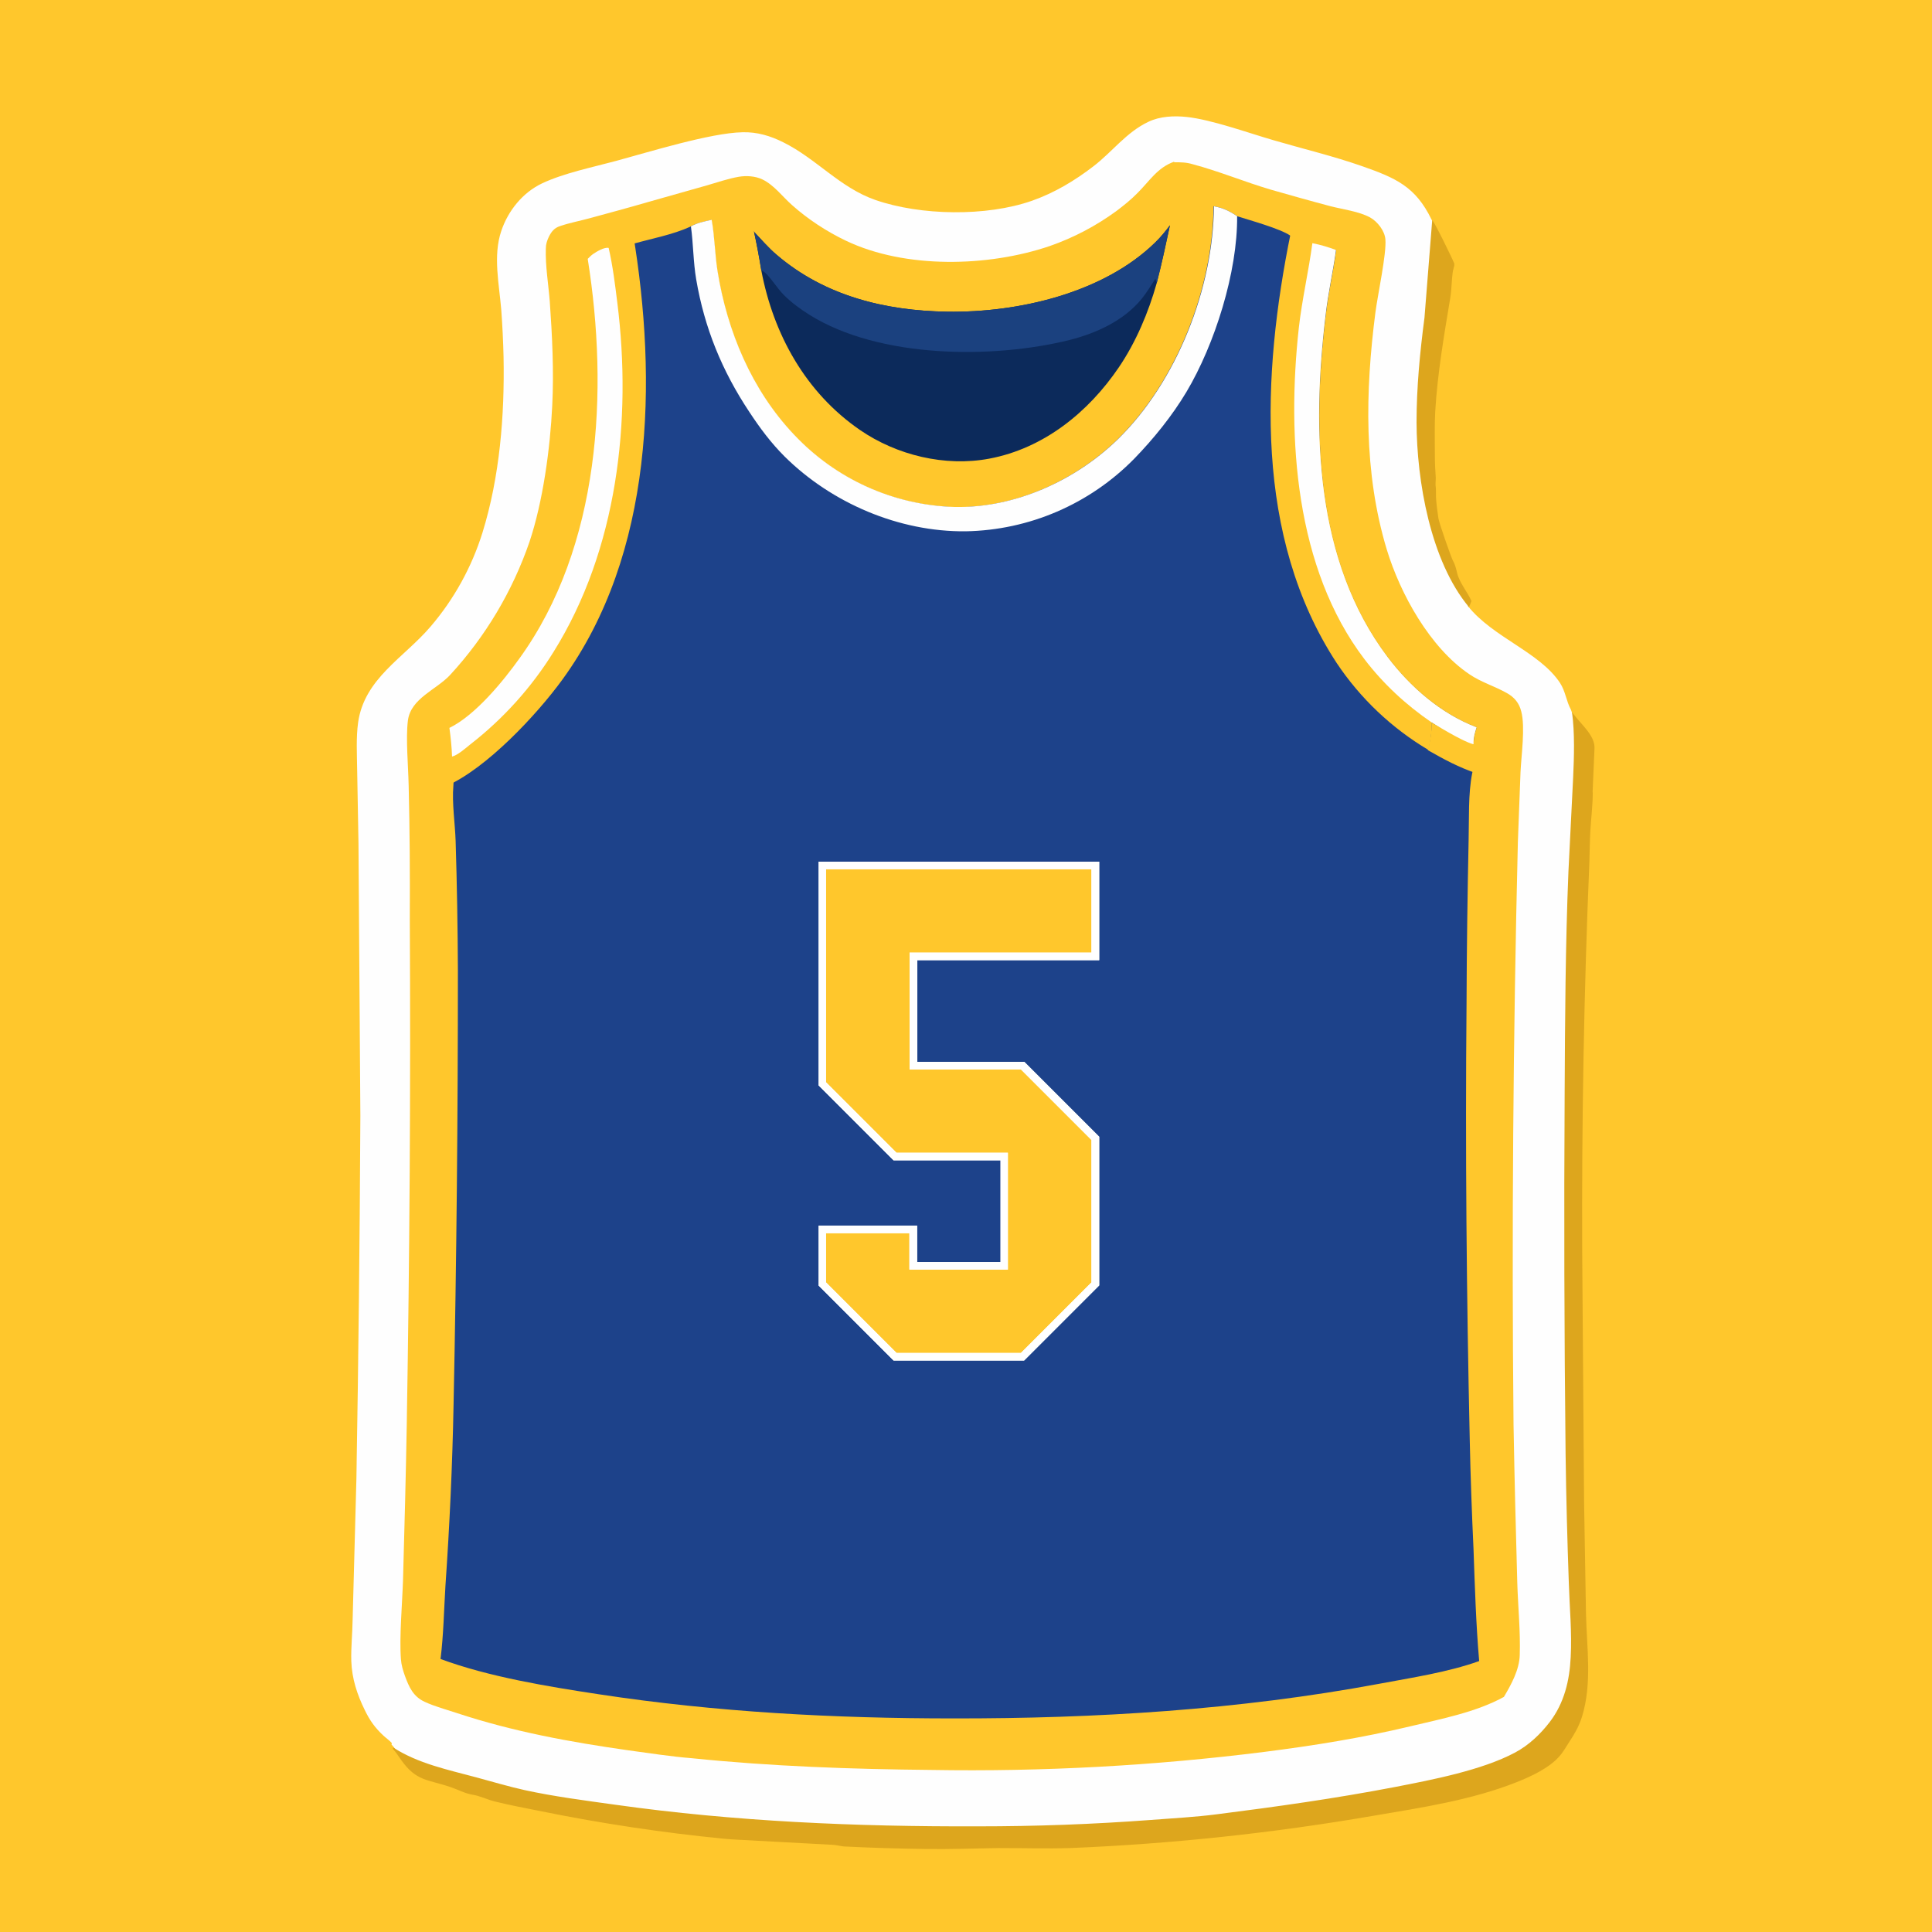 <?xml version="1.0" encoding="UTF-8"?>
<svg id="Layer_1" xmlns="http://www.w3.org/2000/svg" version="1.1" viewBox="0 0 1024 1024">
  <!-- Generator: Adobe Illustrator 29.7.1, SVG Export Plug-In . SVG Version: 2.1.1 Build 8)  -->
  <defs>
    <style>
      .st0 {
        fill: #dda61d;
      }

      .st1 {
        fill: #1b417f;
      }

      .st2 {
        fill: #ffc72c;
      }

      .st3 {
        fill: #0c2a5b;
      }

      .st4 {
        isolation: isolate;
      }

      .st5 {
        fill: #fff;
      }

      .st6 {
        fill: #fefefe;
      }

      .st7 {
        fill: #1d428a;
      }
    </style>
  </defs>
  <path class="st2" d="M0,0h1024v1024H0V0Z"/>
  <path class="st6" d="M764.9,141.1l.5,1.1c-1.4,5.5,0,8.4-1.1,14-3.3,20-6.3,42.1-7.5,62.4-.4,7.3-.6,10.4-.5,17.7,0,4.4.9,13.3,1.1,17.7,0,1.6-.8,2.7-.5,4.3.2,1.7,0,3.5,0,5.4.3,3.8,1.6,9.1,2.2,12.9.3,2.2,9,19.2,9.9,20.9-2.3,1.7,2,3.6,2.6,6.2,1.3,5.3,4.5,10.4,6.7,15.4l-.3,2.1c13.3,16.7,38,24.4,48.8,40.7,3,4.6,3.3,9.6,5.8,14.2l1.2,3.3c4.1,5.4,6.8,15.3,6.1,22.1,0,.9,0,1.4-.2,2.1-.8-.4,4.3-1.1,3.6-1.6-1.2,2.8-5.4,12-5.5,15.6,0,6.9-.9,13.8-1.3,20.7-.3,5.4-.3,10.9-.5,16.3-2.9,69-4.1,138-3.8,207.1l1,132.3,1,58.9c.4,18.4,3.4,37-2.2,55-1.5,4.7-3.8,8.7-6.5,12.8-1.7,2.6-3.4,5.7-5.5,8-5.5,6.2-9.3,10.6-16.9,13.6-24,9.5-50,13.4-75.3,17.7-53.3,9.2-107.2,15-161.2,17.2-12.6.4-25.2,0-37.8,0-13.1.2-26.1.7-39.2.5-13.9-.2-28.1-.6-42-1.3-2.3,0-4.5-.8-6.8-.9l-40.7-2.2c-5.9-.4-11.9-.5-17.8-1.1-32.1-3.2-64.1-8-95.7-14.4-8-1.6-17.6-3.4-25.5-5.4-3.8-1-7.5-2.9-11.5-3.5-3.8-.6-7.8-2.8-11.5-4-12.2-4.2-18-2.9-26.2-14.4-1.5-2.1-2.7-4.1-4.4-5.9l.2-.7c-1.2-1.4-3.1-2.7-4.5-4-4.4-4.1-7.2-8-9.8-13.4-4.1-8.3-6.9-16.8-7.2-26.1-.2-7.3.6-14.7.7-22l2-74.6c1.1-64.1,1.8-128.2,2.1-192.4l-1-144.5-.7-39.1c-.1-8.1-.6-16.7.5-24.8,3.3-23.5,24.4-34.4,38.5-51,12.4-14.5,21.7-31.4,27.4-49.6,9.2-29.7,11.8-62.2,11.2-93.2-.2-8.2-.6-16.6-1.2-24.8-1.1-13.6-4.5-28.8,0-42,3.6-10.7,11.3-20.3,21.6-25.2,11.7-5.5,26.6-8.5,39.2-11.9,17.4-4.7,50.2-14.9,67.1-15.2,7.7-.2,14.7,1.9,21.5,5.3,17.6,8.7,30.1,24.1,48.9,30.6,23.9,8.3,58.8,8.9,83,.4,11.9-4.2,22.6-10.6,32.6-18.3,9.9-7.6,17.4-18,29-23.5,6.2-3,13.6-3.3,20.4-2.6,13.1,1.4,32.8,8.5,45.9,12.3,15.7,4.6,31.7,8.4,47.1,13.8,17.6,6.2,28.3,10.7,36.8,28.4,1.2.9,5.6,20.1,6.7,22.7"/>
  <path class="st0" d="M844.2,419.9c0,6.9-.9,13.8-1.3,20.7-.3,5.4-.3,10.9-.5,16.3-2.9,69-4.1,138-3.8,207.1l1,132.3,1,58.9c.4,18.4,3.4,37-2.2,55-1.5,4.7-3.8,8.7-6.5,12.8-1.7,2.6-3.4,5.7-5.5,8-5.5,6.2-15,10.6-22.6,13.6-24,9.5-50,13.4-75.3,17.7-53.3,9.2-107.2,15-161.2,17.2-12.6.4-25.2,0-37.8,0-13.1.2-26.1.7-39.2.5-13.9-.2-28.1-.6-42-1.3-2.3,0-4.5-.8-6.8-.9l-40.7-2.2c-5.9-.4-11.9-.5-17.8-1.1-32.1-3.2-64.1-8-95.7-14.4-8-1.6-17.6-3.4-25.5-5.4-3.8-1-7.5-2.9-11.5-3.5-3.8-.6-7.8-2.8-11.5-4-12.2-4.2-18-2.9-26.2-14.4-1.5-2.1-2.7-4.1-4.4-5.9l.2-.7c13.1,8.5,29,11.8,43.9,15.8,8.6,2.3,17.2,4.9,25.8,6.8,15.6,3.4,31.9,5.5,47.7,7.7,63.8,9,128.2,11.7,192.5,11.5,30.7,0,61.1-1.1,91.8-3.4,11.6-.9,23.4-1.5,34.9-3,31.6-4,62.8-8.4,94.1-14.4,19.6-3.8,46.3-8.9,63.9-18.3,7.3-3.9,13.4-9.7,18.4-16.2,7.7-10.1,10.5-21.9,11.1-34.4.7-13-.6-26.4-1-39.5-.8-22.6-1.4-45.2-1.7-67.8-.7-63.9-.9-127.9-.5-191.8.2-39,.4-78.2,2-117.2l2.5-49.9c.5-11,.9-23.7-.6-34.6l1.1,1.4c4.1,5.4,11.4,11.3,10.8,18.2l-1,22.9h0Z"/>
  <path class="st0" d="M759.1,116.7c1.2.9,10.7,20.4,11.7,23v1l-.6,2.5c-1.6-1.3,0,.5-.3-1.5l.8-1.2c-1.4,5.5-1.1,11.6-2,17.2-3.3,20-6.8,40.1-8,60.4-.4,7.3-.2,14.8-.2,22.2s.3,8.7.5,13.1c0,1.6-.3,3.4,0,4.9.2,1.7,0,4.7.2,6.6.3,3.8.7,6.1,1.2,9.9.3,2.2,6.7,20.5,7.6,22.2,1.2,2.1,1.7,4.1,2.3,6.7,1.3,5.3,5.5,10,7.6,14.9l-1.3,3.2c-20.4-24.4-27.7-66.9-27.8-98,0-18.5,1.8-37.1,4.2-55.4"/>
  <path class="st2" d="M622.3,86c3.4,0,6.4,0,9.7,1,14,3.7,27.6,9.4,41.5,13.5,10.5,3,21.1,6,31.7,8.8,6.6,1.7,14.9,2.7,20.9,5.9,4,2.2,7.9,7.2,8.2,11.8.6,7.7-4.1,29.3-5.3,38.6-5.4,41.8-6.3,84.8,6,125.6,7.2,23.7,22.9,52,43.7,66.1,6.3,4.3,13.3,6.3,19.9,10,4,2.2,6.6,5.3,7.7,9.8,2.2,8.3,0,23.3-.4,32.3l-1.4,37c-2.5,102.8-3.3,205.6-2.3,308.3.5,28.2,1.2,56.4,2,84.5.4,12.6,1.7,25.4,1.3,38-.2,7.8-4.5,15.6-8.4,22.2-14.7,8.1-33.4,11.7-49.7,15.6-25.5,6.1-51.1,10.2-77,13.5-58.7,7.4-117.8,10.6-177,9.6-42.1-.4-84.7-1.9-126.6-6.2-11.3-.9-22.6-2.7-33.8-4.2-30.9-4.4-61-9.9-90.7-19.7-5.7-1.9-11.8-3.5-17.2-6-6.1-2.8-8.3-7.8-10.5-13.8-1-2.8-1.9-5.8-2.1-8.8-.9-11.6.7-29.4,1.1-41.7.8-27.7,1.5-55.4,2-83.1,1.5-89,2.1-178,1.6-267,.1-23.8,0-47.5-.6-71.3-.2-9.9-1.6-25.1-.4-34.4,1.5-11.8,15.1-16.3,22.4-24.2,18.7-20.3,33-44.3,42-70.4,7.2-21.5,11-49.6,12.1-72.3.9-18.3,0-36.8-1.3-55.1-.7-9.1-2.4-19-2.1-28.1,0-2.3.6-4.2,1.6-6.3,1.4-2.8,2.9-4.7,6-5.7,5-1.7,10.4-2.7,15.5-4.1,10.3-2.8,20.7-5.6,31-8.6l31.1-8.8c5.6-1.6,11.3-3.6,17-4.6,4.2-.7,8.8-.4,12.6,1.4,6.2,3,10.6,9.1,15.7,13.6,8.4,7.5,18.5,14.1,28.6,18.9,31.4,15,75.4,13.9,108,2.8,12.6-4.4,24.4-10.6,35.1-18.4,4-3,8-6.2,11.5-9.8,6.3-6.3,10.5-13.4,19.3-16.5v.3h0Z"/>
  <path class="st7" d="M643.3,109.3c4.9.9,8.3,2.5,12.4,5.3,6.6,2.1,22.9,6.6,28.2,10.3,3.7,1.4,7.8,3.4,11.8,4,4.2.8,8.5,2.1,12.5,3.6-1.6,11.8-4.3,23.3-5.6,35.2-7.2,60.7-5.5,129.6,32.9,180.5,12,15.9,28.3,30.1,47.2,37.3-1,3-1.7,5.7-1.6,9-.3,4.6.5,11-.8,15.3-2.2,11-1.6,24.3-1.9,35.5-.6,28.9-1,57.9-1.1,86.8-.7,77,0,154,1.7,231,.4,19.3,1.1,38.7,2,58,.7,19.7,1.3,39.7,3,59.3-16.8,6-35.8,8.8-53.3,12.1-74.2,13.8-150,18.4-225.4,18.3-63,0-125.6-3.3-187.9-12.8-27-4.1-58.3-9.2-83.9-18.7,1.6-12.8,1.8-25.9,2.6-38.8,2.2-31.9,3.7-63.9,4.3-95.9,1.6-76.7,2.3-153.5,2.3-230.2-.1-22.9-.5-45.8-1.2-68.6-.3-9.3-2-20.2-1.2-29.3.3-4.6.6-11.2-.6-15.6-.2-5.2-.7-10.1-1.4-15.2,13.7-6.7,28.3-24.5,37.1-36.8,42.9-59.3,47.4-141.7,36.2-211.8.9-.9,1.8-1.8,2.8-2.5,1.9-1.3,5.9-3.7,8.2-3.2,4.1.8,9.1-1.3,13.1-2.2,9.9-2.8,20.9-4.8,30.3-9.1,3.2-1.9,7.4-2.7,11-3.5,1.6,8.9,1.7,18.2,3.1,27.1,5.1,31.9,18.1,63.1,40.6,86.8,22.2,23.6,52.8,37.4,85.2,38.3,31.8.6,63.8-13.9,86.4-35.9,31.2-30.5,50.6-80.1,50.9-123.5h0Z"/>
  <path class="st2" d="M321.9,125.8c4.2.8,9.4-1.3,13.6-2.2,13,77.9,11.1,170-37.5,236.7-13.7,18.8-40.2,47-61.4,56.3.3-4.7.6-11.4-.6-15.9-.2-5.3-.7-10.3-1.4-15.5,14.2-6.8,29.3-25,38.4-37.5,44.4-60.5,49.1-144.5,37.5-216,.9-.9,1.9-1.8,2.9-2.5,2-1.3,6.1-3.8,8.5-3.3h.1-.1Z"/>
  <path class="st6" d="M311.6,137.1c.9-.9,1.8-1.8,2.8-2.5,1.9-1.3,5.9-3.7,8.2-3.2,2.2,9.6,3.4,19.4,4.6,29.1,7.8,62.3,0,130.9-33.8,185-11.7,18.9-26.7,35.5-44.2,49.1-2.5,2-6.5,5.6-9.6,6.4-.2-5.2-.7-10.1-1.4-15.2,13.7-6.7,28.3-24.5,37.1-36.8,42.9-59.3,47.4-141.7,36.2-211.8h0Z"/>
  <path class="st2" d="M683.9,123.5c3.7,1.4,7.8,3.4,11.8,4,4.2.8,8.5,2.1,12.5,3.6-1.6,11.9-4.3,23.4-5.6,35.4-7.2,61-5.5,130.3,32.9,181.5,12,16,28.3,30.3,47.2,37.5-1,3-1.7,5.7-1.6,9l-.4.2c-4,.4-18-9.5-21.8-11.9,0,5.1-.6,9.7-1.8,14.7-19.5-11.6-36.1-27.3-48.7-46.2-43.7-66.9-39.6-152.6-24.3-227.8h-.2Z"/>
  <path class="st6" d="M695.6,128.9c4.2.8,8.5,2.1,12.5,3.6-1.6,11.8-4.3,23.3-5.6,35.2-7.2,60.7-5.5,129.6,32.9,180.5,12,15.9,28.3,30.1,47.2,37.3-1,3-1.7,5.7-1.6,9l-.4.2c-4,.4-18-9.4-21.8-11.8-13.6-9.3-25.6-20.4-35.6-33.5-36.7-48.2-41.2-117.4-34.8-175.6,1.7-15.1,5.2-29.9,7.2-45h0Z"/>
  <path class="st6" d="M643.3,109.3c4.9.9,8.3,2.5,12.4,5.3.3,29.4-11.8,67.9-26.9,93.2-7.6,12.7-17.4,24.8-27.7,35.4-23.6,24-55.6,37.8-89.2,38.4-35.3.4-71.1-14.9-96.1-39.7-7.2-7.2-13-15-18.6-23.5-14.5-21.8-23.8-44.5-28.2-70.3-1.6-9.4-1.5-18.8-2.8-28.1,3.2-1.9,7.4-2.7,11-3.5,1.6,8.9,1.7,18.2,3.1,27.1,5.1,31.9,18.1,63.1,40.6,86.8,22.2,23.6,52.8,37.4,85.2,38.3,31.8.6,63.8-13.9,86.4-35.9,31.2-30.5,50.6-80.1,50.9-123.5h-.1Z"/>
  <path class="st2" d="M758.9,383c4.3,2.5,19.8,12.2,24.3,11.8l.4-.2c-.3,4.6.6,11-.9,15.3-9.2-3-17.7-7.6-25.9-12.3,1.3-5,2-9.5,2-14.6h.1Z"/>
  <path class="st3" d="M399.5,122.7c4,4.2,7.8,8.7,12.2,12.4,25.5,21.8,57.5,29.6,90.3,30.1,37.5.6,82.8-9.8,110.3-36.7,2.9-2.8,5.4-5.9,7.8-9.1-2.2,10.2-4.4,20.5-7,30.6-4.4,15.6-11,31.3-20.1,44.7-16.2,23.9-39.9,43-68.7,48.4-23.4,4.4-49-1.8-68.5-15.2-28.8-19.8-45.9-50.7-52.3-84.6-1.1-6.9-2.4-13.8-3.9-20.7h-.1Z"/>
  <path class="st1" d="M399.5,122.7c4,4.2,7.8,8.7,12.2,12.4,25.5,21.8,57.5,29.6,90.3,30.1,37.5.6,82.8-9.8,110.3-36.7,2.9-2.8,5.4-5.9,7.8-9.1-2.2,10.2-4.4,20.5-7,30.6-.2-.8-.5-1.5-.7-2.3-2.4,3.6-4.6,7.4-7.3,10.7-9.5,11.6-24,18.2-38.2,21.8-41.1,10.2-101,9.7-137.8-13.3-4.8-3-9.6-6.5-13.6-10.5s-8.1-11.1-11.2-12.7c-.3-.1-.6-.3-.8-.4-1.1-6.9-2.4-13.8-3.9-20.7h0Z"/>
  <g class="st4">
    <g class="st4">
      <g class="st4">
        <g class="st4">
          <g class="st4">
            <path class="st2" d="M580.5,458.7v48.2h-96.4v57.9h57.9l38.6,38.6v77.1l-38.6,38.6h-67.5l-38.6-38.6v-28.9h48.2v19.3h48.2v-57.9h-57.9l-38.6-38.6v-115.7h144.7Z"/>
          </g>
          <g class="st4">
            <path class="st5" d="M542.8,721.1h-69.2l-39.7-39.7v-31.8h52.2v19.3h44.2v-53.9h-56.7l-39.7-39.7v-118.6h148.7v52.2h-96.4v53.9h56.7l39.7,39.7v78.8l-39.7,39.7ZM475.3,717.1h65.8l37.4-37.4v-75.5l-37.4-37.4h-59v-61.9h96.4v-44.2h-140.7v112.9l37.4,37.4h59v61.9h-52.2v-19.3h-44.2v26.1l37.4,37.4Z"/>
          </g>
        </g>
      </g>
    </g>
    <g class="st4">
      <g class="st4">
        <g class="st4">
          <g class="st4">
            <path class="st5" d="M542.8,721.1h-69.2l-39.7-39.7v-31.8h52.2v19.3h44.2v-53.9h-56.7l-39.7-39.7v-118.6h148.7v52.2h-96.4v53.9h56.7l39.7,39.7v78.8l-39.7,39.7ZM475.3,717.1h65.8l37.4-37.4v-75.5l-37.4-37.4h-59v-61.9h96.4v-44.2h-140.7v112.9l37.4,37.4h59v61.9h-52.2v-19.3h-44.2v26.1l37.4,37.4Z"/>
          </g>
        </g>
      </g>
    </g>
  </g>
</svg>